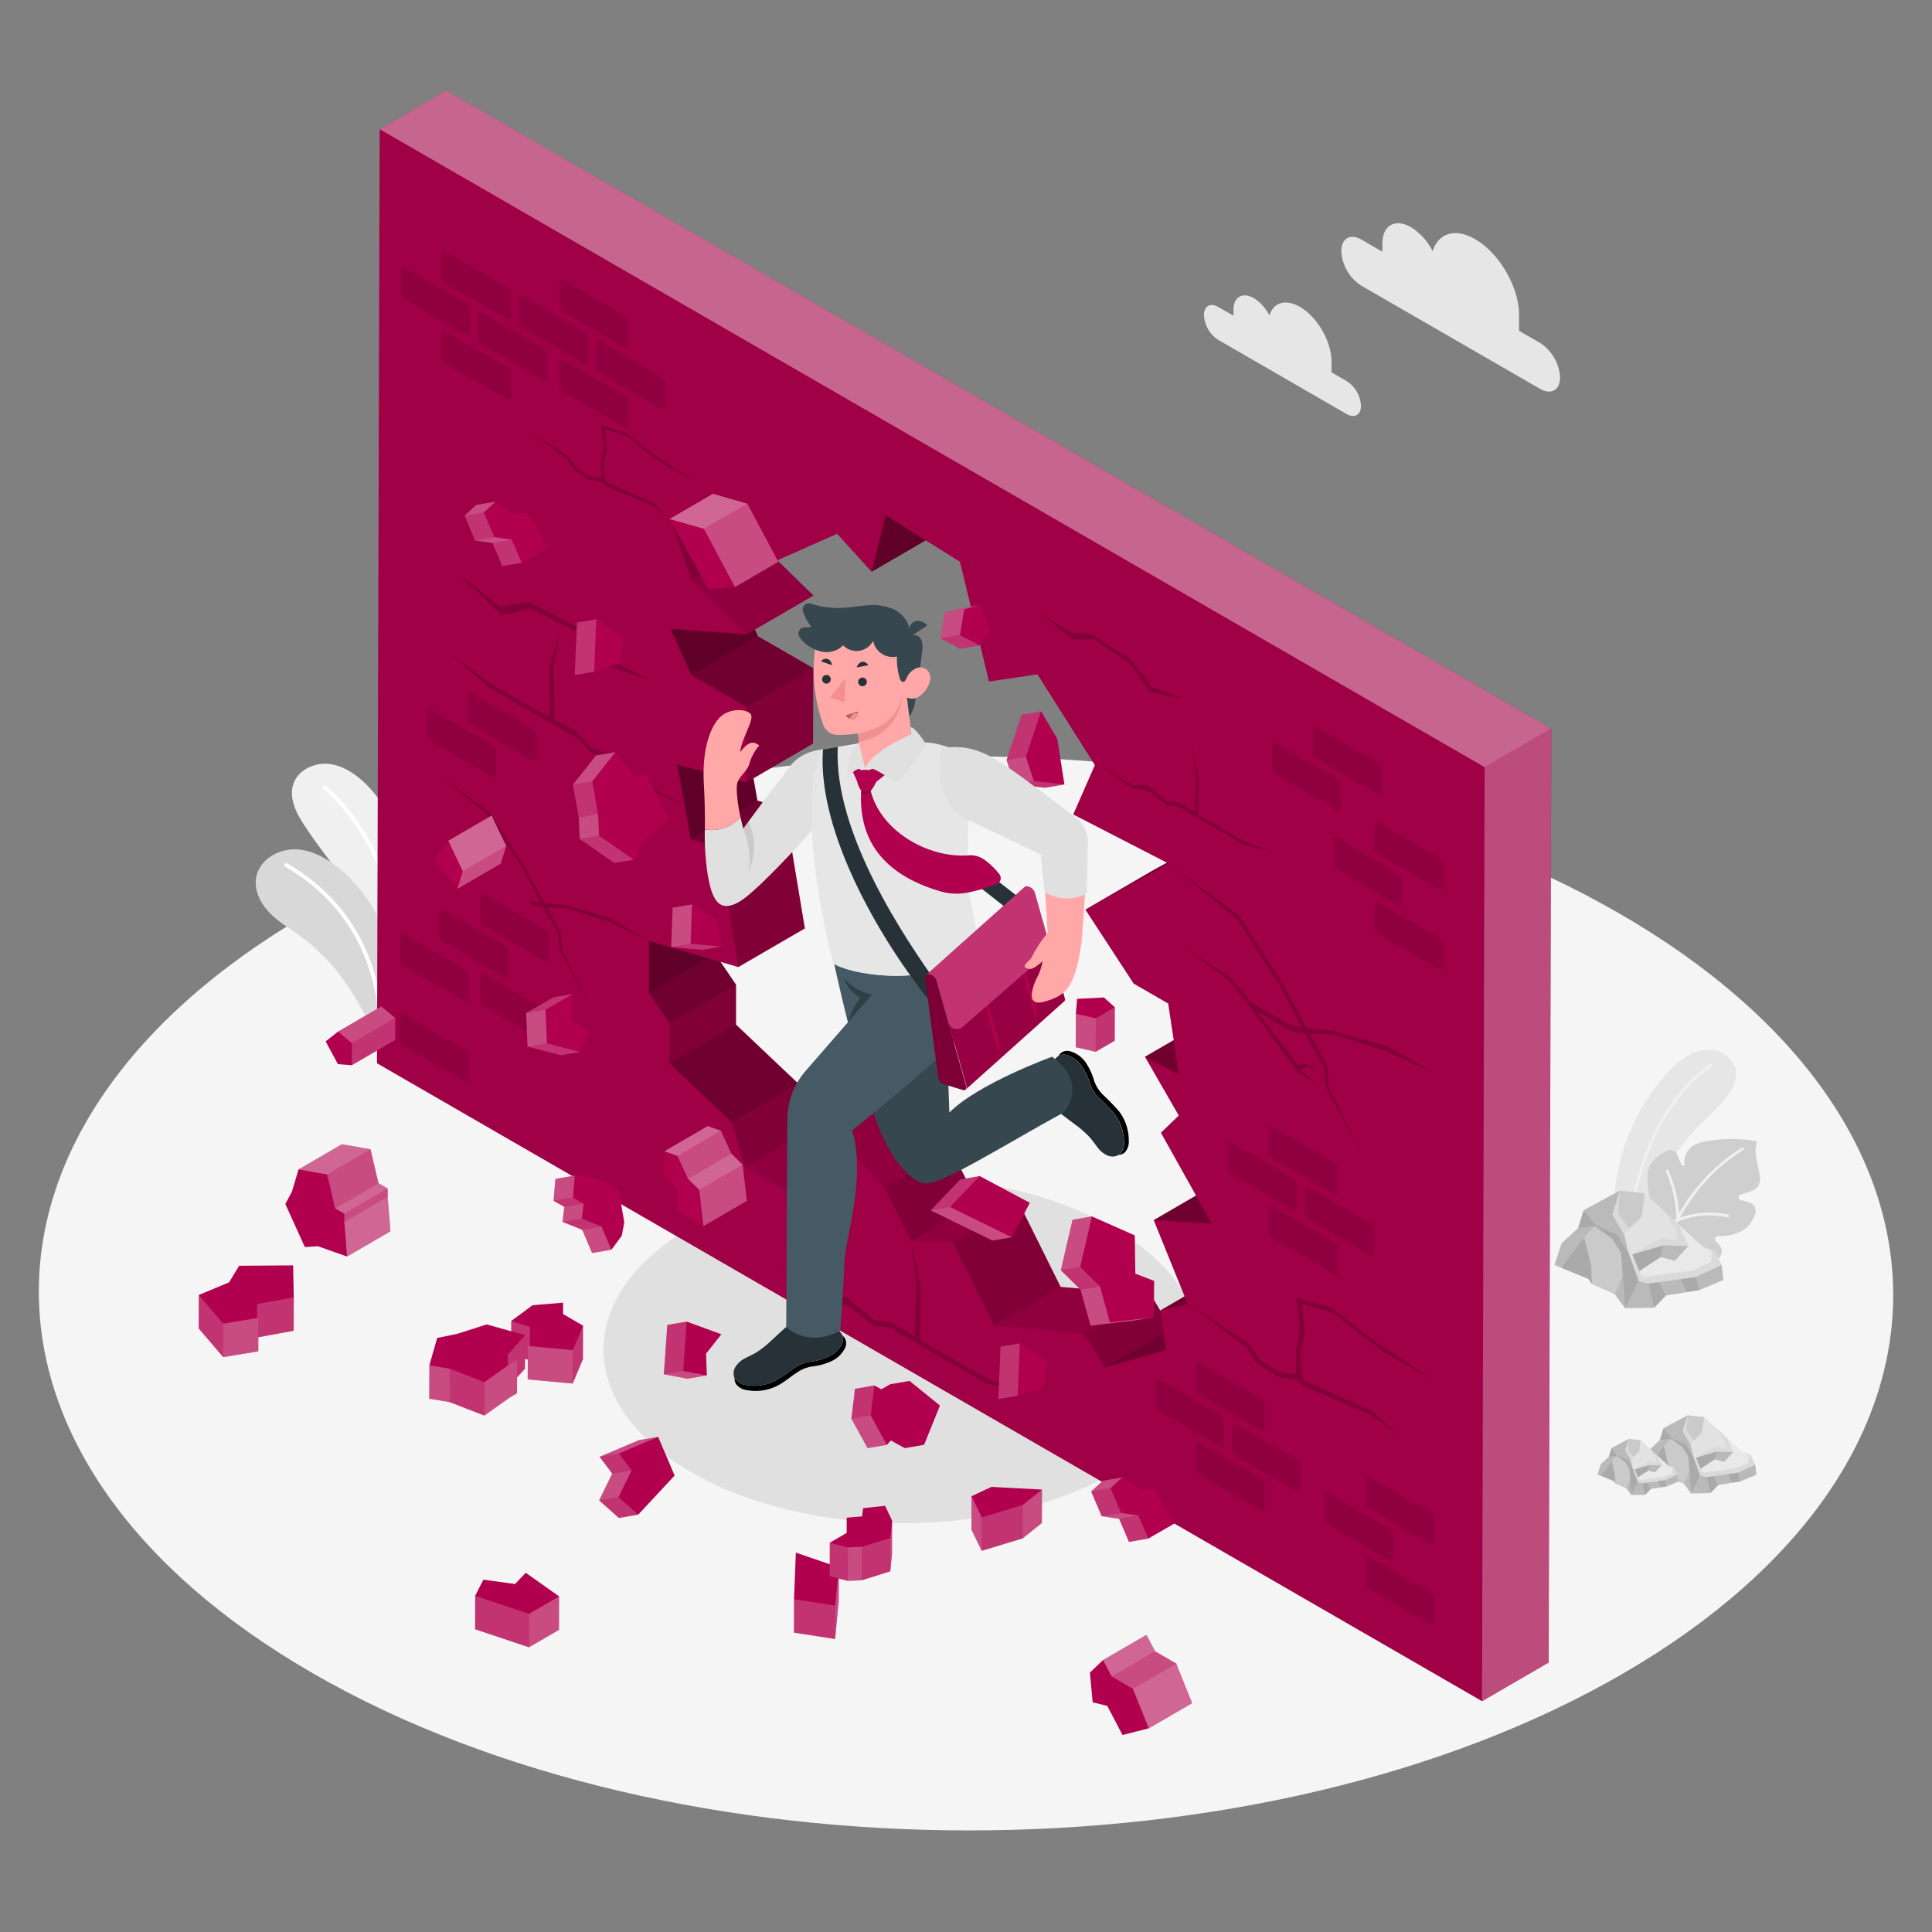 <svg xmlns="http://www.w3.org/2000/svg" viewBox="0 0 500 500"><rect x="0" y="0" width="500" height="500" fill="#808080" stroke="none"/><g id="freepik--Floor--inject-2"><path d="M419.12,236.43c-94-54.28-245.94-54.28-339.34,0S-13.13,378.71,80.88,433s245.94,54.28,339.35,0S513.13,290.71,419.12,236.43Z" style="fill:#f5f5f5"></path></g><g id="freepik--Shadow--inject-2"><path d="M288,317.74c-30.29-17.49-79.25-17.49-109.35,0s-29.94,45.85.36,63.34,79.25,17.49,109.35,0S318.25,335.24,288,317.74Z" style="fill:#e0e0e0"></path></g><g id="freepik--Plants--inject-2"><path d="M101.28,259.05l5.69-4.67c.35-9,.7-18.44-.79-27.3s-5-17.63-11.31-24c-2.66-2.67-6-4.94-9.69-5.37s-7.92,1.46-9.2,5c-1.35,3.71.68,7.72,2.85,11,4.61,7,10.12,13.42,14.65,20.49S101.17,250.66,101.28,259.05Z" style="fill:#f0f0f0"></path><path d="M101.28,260.28,95.58,265c-4.21-8.89-10-17.12-18-22.82-2.74-2-5.68-3.69-8-6.15s-3.91-5.87-3.24-9.16c.86-4.24,5.35-7,9.67-7.06s8.37,2.17,11.72,4.9C98,233.05,103.86,247.27,101.28,260.28Z" style="fill:#f0f0f0"></path><path d="M101.28,260.28,95.58,265c-4.21-8.89-10-17.12-18-22.82-2.74-2-5.68-3.69-8-6.15s-3.91-5.87-3.24-9.16c.86-4.24,5.35-7,9.67-7.06s8.37,2.17,11.72,4.9C98,233.05,103.86,247.27,101.28,260.28Z" style="opacity:0.1"></path><path d="M104.49,256.91h0a.49.49,0,0,0,.48-.5c-.23-13.32-3.22-37.91-20.63-53a.49.49,0,1,0-.65.74c7.35,6.39,19.76,21.67,20.29,52.31A.5.5,0,0,0,104.49,256.91Z" style="fill:#fff"></path><path d="M98.52,263h0a.49.49,0,0,0,.44-.54c-1.17-12-6.39-28.46-24.66-39a.5.5,0,0,0-.67.18.49.49,0,0,0,.18.68c17.9,10.35,23,26.51,24.17,38.25A.49.49,0,0,0,98.52,263Z" style="fill:#fff"></path><path d="M438.44,292.67c2.66-2.87,5.68-5.4,8.14-8.44,1.68-2.08,3.14-4.66,2.67-7.28a6.65,6.65,0,0,0-4.94-5,10.15,10.15,0,0,0-7.18,1.09,21.77,21.77,0,0,0-5.68,4.72,53.16,53.16,0,0,0-13.76,37.13,7.91,7.91,0,0,0,1.1,4.45,4.38,4.38,0,0,0,4.4,1.68c4.18-.94,4-6.51,4.9-9.72a45.74,45.74,0,0,1,10.35-18.64Z" style="fill:#e6e6e6"></path><path d="M421.89,316.8a.35.35,0,0,0,.31-.32c.74-6.55,4.41-28.85,20.74-40.53a.36.36,0,1,0-.42-.59c-16.57,11.86-20.29,34.41-21,41a.36.36,0,0,0,.32.4Z" style="fill:#f0f0f0"></path><path d="M422.76,318.8a11,11,0,0,0,4.55,7.31,14.11,14.11,0,0,0,7.51,1.79,33.73,33.73,0,0,0,7.84-1.3c1.27-.34,2.69-.81,2.92-2.33a2.72,2.72,0,0,0-.73-2.23,8.77,8.77,0,0,0-.75-.74.8.8,0,0,1,.52-1.4,18.35,18.35,0,0,0,2.22-.12A9.66,9.66,0,0,0,451.6,318a7.67,7.67,0,0,0,2.34-3,3,3,0,0,0-.09-3.12,3.28,3.28,0,0,0-1.66-.86c-.54-.16-1.08-.3-1.63-.42a.74.74,0,0,1-.08-1.42l2.4-.81a4.47,4.47,0,0,0,1.85-1,3.87,3.87,0,0,0,.67-3.18c-.19-1.48-.6-2.92-.84-4.4a9.29,9.29,0,0,1,.14-4.42,37.07,37.07,0,0,0-13.12,0,9.25,9.25,0,0,0-3.67,1.32,5.21,5.21,0,0,0-2,4.69.34.34,0,0,1-.65.13l-1.3-2.85a1.78,1.78,0,0,0-2.27-.9,10.83,10.83,0,0,0-3.59,2.45,6,6,0,0,0-1.76,4.26A39.1,39.1,0,0,0,427,311a.59.59,0,0,1-1,.57l-.06-.06a2,2,0,0,0-1.38-.5c-1.33.07-1.76,1.38-1.92,2.51A22.21,22.21,0,0,0,422.76,318.8Z" style="fill:#e6e6e6"></path><path d="M422.76,318.8a11,11,0,0,0,4.55,7.31,14.11,14.11,0,0,0,7.51,1.79,33.73,33.73,0,0,0,7.84-1.3c1.27-.34,2.69-.81,2.92-2.33a2.72,2.72,0,0,0-.73-2.23,8.77,8.77,0,0,0-.75-.74.8.8,0,0,1,.52-1.4,18.35,18.35,0,0,0,2.22-.12A9.66,9.66,0,0,0,451.6,318a7.67,7.67,0,0,0,2.34-3,3,3,0,0,0-.09-3.12,3.28,3.28,0,0,0-1.66-.86c-.54-.16-1.08-.3-1.63-.42a.74.74,0,0,1-.08-1.42l2.4-.81a4.47,4.47,0,0,0,1.85-1,3.87,3.87,0,0,0,.67-3.18c-.19-1.48-.6-2.92-.84-4.4a9.29,9.29,0,0,1,.14-4.42,37.07,37.07,0,0,0-13.12,0,9.25,9.25,0,0,0-3.67,1.32,5.21,5.21,0,0,0-2,4.69.34.34,0,0,1-.65.13l-1.3-2.85a1.78,1.78,0,0,0-2.27-.9,10.83,10.83,0,0,0-3.59,2.45,6,6,0,0,0-1.76,4.26A39.1,39.1,0,0,0,427,311a.59.59,0,0,1-1,.57l-.06-.06a2,2,0,0,0-1.38-.5c-1.33.07-1.76,1.38-1.92,2.51A22.21,22.21,0,0,0,422.76,318.8Z" style="opacity:0.1"></path><path d="M429.24,325.88a54,54,0,0,1,4.21-9.95.4.4,0,0,1,.14-.26c.1-.17.19-.34.28-.51a33,33,0,0,0-2.68-11.9.36.36,0,1,1,.64-.31,33.16,33.16,0,0,1,2.7,11.07,47.87,47.87,0,0,1,16.27-17,.37.37,0,0,1,.5.13.36.36,0,0,1-.13.49c-7.91,4.74-13.18,11.71-16.49,17.56a22,22,0,0,1,12.57-.84.36.36,0,0,1,0,.71h-.14c-.07,0-6.82-1.73-13,1.17a53.08,53.08,0,0,0-4.18,9.86.35.35,0,0,1-.3.26.34.34,0,0,1-.14,0A.36.36,0,0,1,429.24,325.88Z" style="fill:#f0f0f0"></path></g><g id="freepik--Rocks--inject-2"><polygon points="440.83 322.77 425.67 308.84 419.22 308.14 409.86 313.2 408.41 317.84 404.13 321.82 402.32 327.38 411.1 330.99 412 332.31 417.93 334.93 420.56 338.54 428.11 338.42 431.14 335.27 439.73 333.88 446 331.25 445.54 327.37 443.82 323.56 440.83 322.77" style="fill:#e0e0e0"></polygon><polygon points="440.83 322.77 443.82 323.56 445.54 327.37 438.9 330.48 426.62 332.19 424.1 331.56 421.54 324.44 425.13 330.49 438.08 328.8 442.83 326.6 443.05 323.99 440.83 322.77" style="opacity:0.1"></polygon><polygon points="434.55 317 436.95 322.47 430.46 322.28 422.44 324.67 430.28 320.14 433.92 321.05 433.88 318.7 431.07 313.81 434.55 317" style="opacity:0.1"></polygon><polygon points="433.45 326.27 429.75 325.35 430.46 322.28 436.95 322.47 433.45 326.27" style="opacity:0.3"></polygon><polygon points="424.24 328.99 429.75 325.35 430.46 322.28 422.44 324.67 424.24 328.99" style="opacity:0.4"></polygon><polygon points="425.67 308.84 424.86 314.96 421.62 317.99 418.78 313.99 419.22 308.14 425.67 308.84" style="opacity:0.2"></polygon><polygon points="420.34 319.59 417.27 314.28 419.22 308.14 418.78 313.99 421.62 317.99 420.34 319.59" style="opacity:0.1"></polygon><polygon points="421.54 324.44 420.34 319.59 417.27 314.28 419.22 308.14 409.86 313.2 412.95 316.98 418.6 319.54 421.54 324.44" style="opacity:0.3"></polygon><polygon points="420.56 338.54 424.1 331.56 421.54 324.44 418.6 319.54 412.95 316.98 409.86 313.2 408.41 317.84 412.73 317.34 417.28 320.62 419.52 324.32 420.56 338.54" style="opacity:0.4"></polygon><polygon points="417.93 334.93 419.93 329.89 420.56 338.54 417.93 334.93" style="opacity:0.3"></polygon><polygon points="412 332.31 411.79 327.64 409.99 320.14 404 328.07 411.1 330.99 412 332.31" style="opacity:0.4"></polygon><polygon points="412.73 317.34 409.99 320.14 404 328.07 402.32 327.38 404.13 321.82 408.41 317.84 412.73 317.34" style="opacity:0.3"></polygon><polygon points="417.93 334.93 412 332.31 411.79 327.64 409.99 320.14 412.73 317.34 417.28 320.62 419.52 324.32 419.93 329.89 417.93 334.93" style="opacity:0.2"></polygon><polygon points="426.62 332.19 428.11 338.42 420.56 338.54 424.1 331.56 426.62 332.19" style="opacity:0.3"></polygon><polygon points="431.14 335.27 429.3 331.82 426.62 332.19 428.11 338.42 431.14 335.27" style="opacity:0.4"></polygon><polygon points="436.5 334.4 434.97 331.03 429.3 331.82 431.14 335.27 436.5 334.4" style="opacity:0.3"></polygon><polygon points="439.73 333.88 438.9 330.48 434.97 331.03 436.5 334.4 439.73 333.88" style="opacity:0.4"></polygon><polygon points="445.54 327.37 438.9 330.48 439.73 333.88 446 331.25 445.54 327.37" style="opacity:0.3"></polygon><polygon points="433.88 318.7 433.92 321.05 430.28 320.14 422.44 324.67 424.24 328.99 421.54 324.44 420.34 319.59 421.62 317.99 424.86 314.96 425.67 308.84 431.07 313.81 433.88 318.7" style="opacity:0.05"></polygon><polygon points="445.54 327.37 443.82 323.56 440.83 322.77 434.55 317 434.55 317 431.07 313.81 425.67 308.84 419.22 308.14 409.86 313.2 408.41 317.84 404.13 321.82 402.32 327.38 404 328.07 411.1 330.99 412 332.31 417.93 334.93 420.56 338.54 428.11 338.42 431.14 335.27 439.73 333.88 446 331.25 445.54 327.37" style="fill:#fff;opacity:0.3"></polygon><polygon points="451.11 376 441.03 366.74 436.74 366.28 430.52 369.64 429.56 372.72 426.72 375.37 425.51 379.06 431.35 381.47 431.95 382.35 435.89 384.08 437.63 386.48 442.66 386.4 444.67 384.31 450.38 383.39 454.55 381.64 454.24 379.06 453.1 376.53 451.11 376" style="fill:#e0e0e0"></polygon><polygon points="451.11 376 453.1 376.53 454.24 379.06 449.83 381.13 441.66 382.26 439.99 381.85 438.29 377.11 440.68 381.13 449.29 380.01 452.44 378.55 452.59 376.81 451.11 376" style="opacity:0.1"></polygon><polygon points="446.94 372.17 448.53 375.8 444.22 375.68 438.89 377.26 444.1 374.25 446.52 374.86 446.49 373.3 444.62 370.04 446.94 372.17" style="opacity:0.1"></polygon><polygon points="446.21 378.32 443.75 377.71 444.22 375.68 448.53 375.8 446.21 378.32" style="opacity:0.3"></polygon><polygon points="440.09 380.13 443.75 377.71 444.22 375.68 438.89 377.26 440.09 380.13" style="opacity:0.4"></polygon><polygon points="441.03 366.74 440.49 370.81 438.35 372.82 436.45 370.16 436.74 366.28 441.03 366.74" style="opacity:0.2"></polygon><polygon points="437.49 373.88 435.45 370.36 436.74 366.28 436.45 370.16 438.35 372.82 437.49 373.88" style="opacity:0.1"></polygon><polygon points="438.29 377.11 437.49 373.88 435.45 370.36 436.74 366.28 430.52 369.64 432.58 372.15 436.34 373.85 438.29 377.11" style="opacity:0.3"></polygon><polygon points="437.63 386.48 439.99 381.85 438.29 377.11 436.34 373.85 432.58 372.15 430.52 369.64 429.56 372.72 432.43 372.39 435.45 374.57 436.95 377.03 437.63 386.48" style="opacity:0.4"></polygon><polygon points="435.89 384.08 437.22 380.74 437.63 386.48 435.89 384.08" style="opacity:0.3"></polygon><polygon points="431.95 382.35 431.81 379.24 430.61 374.25 426.63 379.52 431.35 381.47 431.95 382.35" style="opacity:0.4"></polygon><polygon points="432.43 372.39 430.61 374.25 426.63 379.52 425.51 379.06 426.72 375.37 429.56 372.72 432.43 372.39" style="opacity:0.3"></polygon><polygon points="435.89 384.08 431.95 382.35 431.81 379.24 430.61 374.25 432.43 372.39 435.45 374.57 436.95 377.03 437.22 380.74 435.89 384.08" style="opacity:0.2"></polygon><polygon points="441.66 382.26 442.66 386.4 437.63 386.48 439.99 381.85 441.66 382.26" style="opacity:0.3"></polygon><polygon points="444.67 384.31 443.45 382.01 441.66 382.26 442.66 386.4 444.67 384.31" style="opacity:0.4"></polygon><polygon points="448.23 383.73 447.22 381.49 443.45 382.01 444.67 384.31 448.23 383.73" style="opacity:0.3"></polygon><polygon points="450.38 383.39 449.83 381.13 447.22 381.49 448.23 383.73 450.38 383.39" style="opacity:0.4"></polygon><polygon points="454.24 379.06 449.83 381.13 450.38 383.39 454.55 381.64 454.24 379.06" style="opacity:0.3"></polygon><polygon points="446.49 373.3 446.52 374.86 444.1 374.25 438.89 377.26 440.09 380.13 438.29 377.11 437.49 373.88 438.35 372.82 440.49 370.81 441.03 366.74 444.62 370.04 446.49 373.3" style="opacity:0.05"></polygon><polygon points="431.83 379.37 424.59 372.72 421.51 372.39 417.04 374.8 416.36 377.02 414.31 378.92 413.45 381.57 417.63 383.3 418.07 383.93 420.9 385.18 422.15 386.9 425.76 386.85 427.21 385.34 431.31 384.68 434.31 383.42 434.09 381.57 433.26 379.75 431.83 379.37" style="fill:#e0e0e0"></polygon><polygon points="431.83 379.37 433.26 379.75 434.09 381.57 430.92 383.06 425.05 383.87 423.85 383.57 422.62 380.17 424.34 383.06 430.52 382.25 432.79 381.2 432.89 379.95 431.83 379.37" style="opacity:0.1"></polygon><polygon points="428.84 376.62 429.98 379.23 426.89 379.14 423.05 380.28 426.8 378.12 428.54 378.55 428.52 377.43 427.18 375.09 428.84 376.62" style="opacity:0.1"></polygon><polygon points="428.31 381.04 426.54 380.6 426.89 379.14 429.98 379.23 428.31 381.04" style="opacity:0.3"></polygon><polygon points="423.92 382.34 426.54 380.6 426.89 379.14 423.05 380.28 423.92 382.34" style="opacity:0.4"></polygon><polygon points="424.59 372.72 424.21 375.64 422.66 377.09 421.3 375.18 421.51 372.39 424.59 372.72" style="opacity:0.2"></polygon><polygon points="422.05 377.85 420.59 375.32 421.51 372.39 421.3 375.18 422.66 377.09 422.05 377.85" style="opacity:0.1"></polygon><polygon points="422.62 380.17 422.05 377.85 420.59 375.32 421.51 372.39 417.04 374.8 418.52 376.61 421.22 377.83 422.62 380.17" style="opacity:0.3"></polygon><polygon points="422.15 386.9 423.85 383.57 422.62 380.17 421.22 377.83 418.52 376.61 417.04 374.8 416.36 377.02 418.42 376.78 420.59 378.35 421.66 380.12 422.15 386.9" style="opacity:0.4"></polygon><polygon points="420.9 385.18 421.85 382.77 422.15 386.9 420.9 385.18" style="opacity:0.3"></polygon><polygon points="418.07 383.93 417.97 381.7 417.11 378.12 414.25 381.9 417.63 383.3 418.07 383.93" style="opacity:0.4"></polygon><polygon points="418.42 376.78 417.11 378.12 414.25 381.9 413.45 381.57 414.31 378.92 416.36 377.02 418.42 376.78" style="opacity:0.3"></polygon><polygon points="420.9 385.18 418.07 383.93 417.97 381.7 417.11 378.12 418.42 376.78 420.59 378.35 421.66 380.12 421.85 382.77 420.9 385.18" style="opacity:0.2"></polygon><polygon points="425.05 383.87 425.76 386.85 422.15 386.9 423.85 383.57 425.05 383.87" style="opacity:0.3"></polygon><polygon points="427.21 385.34 426.33 383.69 425.05 383.87 425.76 386.85 427.21 385.34" style="opacity:0.4"></polygon><polygon points="429.77 384.93 429.04 383.32 426.33 383.69 427.21 385.34 429.77 384.93" style="opacity:0.3"></polygon><polygon points="431.31 384.68 430.92 383.06 429.04 383.32 429.77 384.93 431.31 384.68" style="opacity:0.4"></polygon><polygon points="434.09 381.57 430.92 383.06 431.31 384.68 434.31 383.42 434.09 381.57" style="opacity:0.3"></polygon><polygon points="428.52 377.43 428.54 378.55 426.8 378.12 423.05 380.28 423.92 382.34 422.62 380.17 422.05 377.85 422.66 377.09 424.21 375.64 424.59 372.72 427.18 375.09 428.52 377.43" style="opacity:0.05"></polygon><polygon points="414.31 378.92 416.36 377.02 417.04 374.8 421.51 372.39 424.59 372.72 427.1 375.02 429.56 372.72 430.52 369.64 436.74 366.28 441.03 366.74 444.62 370.04 446.94 372.17 446.94 372.17 451.11 376 453.1 376.53 454.24 379.06 454.55 381.64 450.38 383.39 444.67 384.31 442.66 386.4 437.63 386.48 435.89 384.08 434.3 383.38 434.31 383.42 431.31 384.68 427.21 385.34 425.76 386.85 422.15 386.9 420.9 385.18 418.07 383.93 417.63 383.3 413.45 381.57 414.31 378.92" style="fill:#fff;opacity:0.3"></polygon></g><g id="freepik--Wall--inject-2"><path d="M115.48,23.43l-17.22,10-.69,241.74,286,165.1,17.22-10,.68-241.74Zm82.1,118.07-1.38-1.35-.28-.83Zm109,194-6.32,3.67v0L297.78,335l-23.29-1.94L263.8,311.54l-10.75-.45-7.13-13.9-13.29-14.32-17.22,10-.83,1.77-4.48-2.59-3.55-11.64-16.08-15.24,0-10.33-4-5.91,4.6,1.34,17.22-10-5.14-30.86L196,207.18l-1-5.76,15.43-9,.05-19.5-14.31-8.26-.78-1.74,15.14-8.8L201.17,145l15.47-6.86,8.93,9.83,14-8.14,8.87,5.55,7.52,31,12.53-1.87L283.36,198l-5.6,12.78L302,223.26l-3.88,2.15-17.22,10,12.49,19.14,8.94,5.16,1.43,9.47-7.44,4.32,8.75,15.2-4.62,4.45,9.09,16.26-10.95,6.36Z" style="fill:#B1004D"></path><path d="M115.48,23.43l-17.22,10-.69,241.74,286,165.1,17.22-10,.68-241.74Zm82.1,118.07-1.38-1.35-.28-.83Zm109,194-6.32,3.67v0L297.78,335l-23.29-1.94L263.8,311.54l-10.75-.45-7.13-13.9-13.29-14.32-17.22,10-.83,1.77-4.48-2.59-3.55-11.64-16.08-15.24,0-10.33-4-5.91,4.6,1.34,17.22-10-5.14-30.86L196,207.18l-1-5.76,15.43-9,.05-19.5-14.31-8.26-.78-1.74,15.14-8.8L201.17,145l15.47-6.86,8.93,9.83,14-8.14,8.87,5.55,7.52,31,12.53-1.87L283.36,198l-5.6,12.78L302,223.26l-3.88,2.15-17.22,10,12.49,19.14,8.94,5.16,1.43,9.47-7.44,4.32,8.75,15.2-4.62,4.45,9.09,16.26-10.95,6.36Z" style="opacity:0.1"></path><polygon points="190.5 254.84 173.28 264.84 173.25 275.18 190.47 265.17 190.5 254.84" style="opacity:0.2"></polygon><polygon points="186.49 248.93 183.33 248.01 167.93 256.96 173.28 264.84 190.5 254.84 186.49 248.93" style="opacity:0.3"></polygon><polygon points="206.55 280.41 189.34 290.42 192.88 302.06 210.1 292.05 206.55 280.41" style="opacity:0.2"></polygon><polygon points="190.47 265.17 173.25 275.18 189.34 290.42 206.55 280.41 190.47 265.17" style="opacity:0.3"></polygon><polygon points="167.97 243.55 167.93 256.96 183.33 248.01 167.97 243.55" style="opacity:0.4"></polygon><polygon points="192.88 302.06 207.2 310.32 214.58 294.64 210.1 292.05 192.88 302.06" style="opacity:0.1"></polygon><polygon points="232.63 282.87 215.41 292.87 228.71 307.19 245.92 297.19 232.63 282.87" style="opacity:0.1"></polygon><polygon points="245.92 297.19 228.71 307.19 235.83 321.1 253.05 311.09 245.92 297.19" style="opacity:0.2"></polygon><polygon points="196.01 207.18 178.79 217.19 185.95 219.4 203.17 209.4 196.01 207.18" style="opacity:0.3"></polygon><polygon points="203.17 209.4 185.95 219.4 191.09 250.27 208.31 240.26 203.17 209.4" style="opacity:0.2"></polygon><polygon points="263.8 311.54 246.58 321.55 257.27 343.07 274.49 333.06 263.8 311.54" style="opacity:0.2"></polygon><polygon points="253.05 311.09 235.83 321.1 246.58 321.55 263.8 311.54 253.05 311.09" style="opacity:0.1"></polygon><polygon points="194.96 201.43 193.17 202.47 175.27 197.89 178.79 217.19 196.01 207.18 194.96 201.43" style="opacity:0.4"></polygon><polygon points="195.35 162.96 193.28 164.16 173.57 162.76 178.91 174.71 196.13 164.7 195.35 162.96" style="opacity:0.4"></polygon><polygon points="274.49 333.06 257.27 343.07 280.56 345 297.78 335 274.49 333.06" style="opacity:0.1"></polygon><polygon points="300.29 339.15 297.78 335 280.56 345 285.91 353.85 301.15 344.99 300.29 339.15" style="opacity:0.2"></polygon><polygon points="210.39 192.46 210.44 172.96 193.22 182.97 193.17 202.47 194.96 201.43 210.39 192.46" style="opacity:0.2"></polygon><polygon points="196.13 164.7 178.91 174.71 193.22 182.97 210.44 172.96 196.13 164.7" style="opacity:0.3"></polygon><polygon points="195.92 139.32 191.44 133.45 173.65 134.61 178.98 150.16 196.2 140.15 195.92 139.32" style="opacity:0.2"></polygon><polygon points="210.49 154.16 201.17 145.02 200.5 145.32 197.58 141.5 196.2 140.15 178.98 150.16 193.28 164.16 195.35 162.96 210.49 154.16" style="opacity:0.1"></polygon><polygon points="285.91 353.85 301.79 349.39 301.15 344.99 285.91 353.85" style="opacity:0.3"></polygon><polygon points="307.46 337.51 306.61 335.45 300.29 339.13 307.46 337.51" style="opacity:0.3"></polygon><polygon points="313.58 316.7 309.51 309.42 298.56 315.78 313.58 316.7" style="opacity:0.3"></polygon><polygon points="305.07 278.04 303.73 269.19 296.29 273.51 305.07 278.04" style="opacity:0.3"></polygon><polygon points="229.2 133.34 225.57 147.99 239.58 139.85 229.2 133.34" style="opacity:0.4"></polygon><polygon points="280.87 235.42 302.4 223.48 301.97 223.26 298.09 225.41 280.87 235.42" style="opacity:0.3"></polygon><polygon points="384.22 198.54 383.54 440.28 400.76 430.27 401.44 188.53 384.22 198.54" style="fill:#fff;opacity:0.3"></polygon><polygon points="401.44 188.53 115.48 23.43 98.26 33.44 384.22 198.54 401.44 188.53" style="fill:#fff;opacity:0.4"></polygon><g style="opacity:0.2"><polygon points="157.86 170.75 168.83 176.35 157.09 172.22 149.83 163.77 137.33 157.58 130.04 159.25 118.19 148.14 129.41 156.97 136.82 155.81 150.47 162.82 157.86 170.75"></polygon><polygon points="165.68 202.32 178.18 208.95 165.5 203.19 159.82 197.56 153.1 194.96 149.79 191.29 126.24 177.69 116.34 168.89 126.41 176.62 142.22 185.74 142.26 172.55 144.64 164.39 143.19 172.89 143.59 186.33 149.2 189.38 153.19 193.64 160.08 195.96 165.68 202.32"></polygon><polygon points="298.14 177.83 306.43 180.88 297.66 178.96 292.31 171.54 283.08 165.45 277.7 165.49 269.05 158.53 277.14 163.75 282.61 164.21 292.69 170.67 298.14 177.83"></polygon><polygon points="321.83 217.66 329.27 220.55 321.95 218.59 304.56 208.56 302.11 208.44 297.15 204.64 292.94 203.94 283.59 197.39 292.81 203.15 296.97 203.24 302.05 207.4 305.01 207.66 309.15 210.2 309.49 200.64 308.46 193.14 310.18 201.18 310.15 210.92 321.83 217.66"></polygon><polygon points="255.11 356.66 265.9 360.85 255.3 358.02 230.08 343.46 226.52 343.3 219.33 337.79 213.22 336.77 199.66 327.27 213.04 335.62 219.07 335.75 226.44 341.78 230.72 342.16 236.73 345.84 237.22 331.98 235.72 321.1 238.22 332.76 238.18 346.88 255.11 356.66"></polygon><polygon points="161.7 111.86 170.3 118.42 180.22 124.79 171.05 119.72 162.14 112.76 156.55 111.13 157.1 116.36 156.22 119.9 156.7 124.65 169.07 130.21 174.02 134.65 168.83 130.84 156.72 125.64 155.74 124.59 152.53 124.2 148.58 121.65 146.89 118.93 136.43 111.14 147.29 118.35 149.23 121.13 152.37 123.23 155.57 123.71 155.58 119.31 156.24 115.64 155.61 110.16 161.7 111.86"></polygon><polygon points="344.43 338.43 357 348.02 371.51 357.34 358.1 349.92 345.07 339.75 336.89 337.36 337.69 345.01 336.42 350.19 337.11 357.14 355.2 365.27 362.45 371.77 354.86 366.2 337.15 358.59 335.7 357.04 331.01 356.47 325.23 352.74 322.76 348.77 307.46 337.38 323.34 347.92 326.18 351.99 330.77 355.06 335.45 355.76 335.47 349.32 336.43 343.96 335.51 335.92 344.43 338.43"></polygon><polygon points="137.15 232.89 140.03 233.78 135.14 224.5 126.4 211 112.19 199.43 126.99 210.52 135.81 224.27 140.92 233.76 146.18 234.18 157.72 237.47 167.93 243.37 157.81 238.63 146.42 234.97 141.67 234.84 145.27 241.9 145.5 246.02 152.04 259.21 144.89 246.09 144.43 241.64 140.54 234.77 137.93 234.32 137.15 232.89"></polygon><polygon points="359.25 272.24 345.06 267.69 339.14 267.52 343.62 276.31 343.91 281.45 352.06 297.89 343.16 281.53 342.58 276 337.74 267.44 333.66 266.74 325.13 261.47 335.92 275.64 337.56 275.22 340.49 276.65 338.18 276.17 336.31 276.8 341.52 281.09 335.8 277.37 323.39 260.44 318.19 253.84 306.22 244.88 318.65 253.25 324.07 259.63 333.51 265.09 337.09 266.2 331.01 254.64 320.11 237.81 302.4 223.4 320.85 237.22 331.84 254.35 338.21 266.17 344.77 266.7 359.14 270.8 371.87 278.15 359.25 272.24"></polygon></g><g style="opacity:0.1"><path d="M354.37,382.26c-.54-.31-1-.06-1,.56l0,6a2.18,2.18,0,0,0,1,1.7l15.9,9.17c.53.31,1,.07,1-.56l0-6a2.16,2.16,0,0,0-1-1.69Z"></path><path d="M354.37,403c-.54-.31-1-.07-1,.56l0,6a2.16,2.16,0,0,0,1,1.69l15.9,9.18c.53.31,1,.06,1-.56l0-6a2.18,2.18,0,0,0-1-1.7Z"></path><path d="M343.81,386.4c-.54-.31-1-.06-1,.56v6a2.16,2.16,0,0,0,1,1.69l15.89,9.18c.54.31,1,.06,1-.56v-6a2.16,2.16,0,0,0-1-1.69Z"></path><g style="opacity:0.07"><path d="M354.37,382.26c-.54-.31-1-.06-1,.56l0,6a2.18,2.18,0,0,0,1,1.7l15.9,9.17c.53.31,1,.07,1-.56l0-6a2.16,2.16,0,0,0-1-1.69Z"></path><path d="M354.37,403c-.54-.31-1-.07-1,.56l0,6a2.16,2.16,0,0,0,1,1.69l15.9,9.18c.53.31,1,.06,1-.56l0-6a2.18,2.18,0,0,0-1-1.7Z"></path><path d="M343.81,386.4c-.54-.31-1-.06-1,.56v6a2.16,2.16,0,0,0,1,1.69l15.89,9.18c.54.31,1,.06,1-.56v-6a2.16,2.16,0,0,0-1-1.69Z"></path></g></g><g style="opacity:0.1"><path d="M125.29,231.44c-.54-.31-1-.07-1,.56l0,6a2.16,2.16,0,0,0,1,1.69l15.89,9.18c.54.31,1,.06,1-.56v-6a2.13,2.13,0,0,0-1-1.69Z"></path><path d="M125.29,252.15c-.54-.32-1-.07-1,.56l0,6a2.16,2.16,0,0,0,1,1.69l15.89,9.18c.54.31,1,.06,1-.56v-6a2.14,2.14,0,0,0-1-1.7Z"></path><path d="M114.73,235.58c-.54-.31-1-.07-1,.56l0,6a2.16,2.16,0,0,0,1,1.69L130.6,253c.54.31,1,.06,1-.56l0-6a2.18,2.18,0,0,0-1-1.7Z"></path><g style="opacity:0.07"><path d="M125.29,231.44c-.54-.31-1-.07-1,.56l0,6a2.16,2.16,0,0,0,1,1.69l15.89,9.18c.54.31,1,.06,1-.56v-6a2.13,2.13,0,0,0-1-1.69Z"></path><path d="M125.29,252.15c-.54-.32-1-.07-1,.56l0,6a2.16,2.16,0,0,0,1,1.69l15.89,9.18c.54.31,1,.06,1-.56v-6a2.14,2.14,0,0,0-1-1.7Z"></path><path d="M114.73,235.58c-.54-.31-1-.07-1,.56l0,6a2.16,2.16,0,0,0,1,1.69L130.6,253c.54.31,1,.06,1-.56l0-6a2.18,2.18,0,0,0-1-1.7Z"></path></g></g><g style="opacity:0.1"><path d="M104.58,241.79c-.54-.31-1-.06-1,.56l0,6a2.16,2.16,0,0,0,1,1.7l15.89,9.17c.54.32,1,.07,1-.56l0-6a2.16,2.16,0,0,0-1-1.69Z"></path><path d="M104.58,262.5c-.54-.31-1-.06-1,.56l0,6a2.18,2.18,0,0,0,1,1.7L120.45,280c.54.31,1,.07,1-.56l0-6a2.16,2.16,0,0,0-1-1.69Z"></path><g style="opacity:0.07"><path d="M104.58,241.79c-.54-.31-1-.06-1,.56l0,6a2.16,2.16,0,0,0,1,1.7l15.89,9.17c.54.32,1,.07,1-.56l0-6a2.16,2.16,0,0,0-1-1.69Z"></path><path d="M104.58,262.5c-.54-.31-1-.06-1,.56l0,6a2.18,2.18,0,0,0,1,1.7L120.45,280c.54.31,1,.07,1-.56l0-6a2.16,2.16,0,0,0-1-1.69Z"></path></g></g><g style="opacity:0.1"><path d="M122,179.4c-.54-.31-1-.06-1,.56v6a2.15,2.15,0,0,0,1,1.7l15.9,9.18c.54.31,1,.06,1-.57l0-6a2.16,2.16,0,0,0-1-1.7Z"></path><path d="M111.46,183.54c-.54-.31-1-.06-1,.56l0,6a2.16,2.16,0,0,0,1,1.7L127.33,201c.54.32,1,.07,1-.56l0-6a2.16,2.16,0,0,0-1-1.69Z"></path><g style="opacity:0.07"><path d="M122,179.4c-.54-.31-1-.06-1,.56v6a2.15,2.15,0,0,0,1,1.7l15.9,9.18c.54.31,1,.06,1-.57l0-6a2.16,2.16,0,0,0-1-1.7Z"></path><path d="M111.46,183.54c-.54-.31-1-.06-1,.56l0,6a2.16,2.16,0,0,0,1,1.7L127.33,201c.54.32,1,.07,1-.56l0-6a2.16,2.16,0,0,0-1-1.69Z"></path></g></g><g style="opacity:0.1"><path d="M115.33,65.13c-.54-.31-1-.06-1,.57l0,6a2.16,2.16,0,0,0,1,1.7l15.9,9.18c.54.31,1,.06,1-.57l0-6a2.16,2.16,0,0,0-1-1.7Z"></path><path d="M115.33,85.84c-.54-.31-1-.06-1,.56l0,6a2.16,2.16,0,0,0,1,1.7l15.9,9.17c.54.31,1,.07,1-.56l0-6a2.16,2.16,0,0,0-1-1.69Z"></path><path d="M124.76,81c-.54-.32-1-.07-1,.56l0,6a2.16,2.16,0,0,0,1,1.69l15.89,9.18c.54.31,1,.06,1-.56l0-6a2.16,2.16,0,0,0-1-1.7Z"></path><path d="M104.76,69.27c-.54-.31-1-.06-1,.56l0,6a2.16,2.16,0,0,0,1,1.7l15.89,9.17c.54.32,1,.07,1-.56l0-6a2.16,2.16,0,0,0-1-1.69Z"></path><g style="opacity:0.07"><path d="M115.33,65.13c-.54-.31-1-.06-1,.57l0,6a2.16,2.16,0,0,0,1,1.7l15.9,9.18c.54.31,1,.06,1-.57l0-6a2.16,2.16,0,0,0-1-1.7Z"></path><path d="M115.33,85.84c-.54-.31-1-.06-1,.56l0,6a2.16,2.16,0,0,0,1,1.7l15.9,9.17c.54.31,1,.07,1-.56l0-6a2.16,2.16,0,0,0-1-1.69Z"></path><path d="M124.76,81c-.54-.32-1-.07-1,.56l0,6a2.16,2.16,0,0,0,1,1.69l15.89,9.18c.54.31,1,.06,1-.56l0-6a2.16,2.16,0,0,0-1-1.7Z"></path><path d="M104.76,69.27c-.54-.31-1-.06-1,.56l0,6a2.16,2.16,0,0,0,1,1.7l15.89,9.17c.54.32,1,.07,1-.56l0-6a2.16,2.16,0,0,0-1-1.69Z"></path></g></g><g style="opacity:0.1"><path d="M145.76,72.46c-.54-.31-1-.06-1,.56l0,6a2.18,2.18,0,0,0,1,1.7l15.89,9.17c.54.31,1,.07,1-.56l0-6a2.16,2.16,0,0,0-1-1.69Z"></path><path d="M145.76,93.17c-.54-.31-1-.07-1,.56l0,6a2.16,2.16,0,0,0,1,1.69l15.89,9.18c.54.31,1,.06,1-.56l0-6a2.18,2.18,0,0,0-1-1.7Z"></path><path d="M155.2,88.28c-.54-.31-1-.06-1,.56v6a2.14,2.14,0,0,0,1,1.7l15.89,9.18c.54.31,1,.06,1-.57l0-6a2.16,2.16,0,0,0-1-1.7Z"></path><path d="M135.2,76.6c-.54-.31-1-.06-1,.56v6a2.15,2.15,0,0,0,1,1.69l15.9,9.18c.54.31,1,.07,1-.56l0-6a2.16,2.16,0,0,0-1-1.69Z"></path><g style="opacity:0.07"><path d="M145.76,72.46c-.54-.31-1-.06-1,.56l0,6a2.18,2.18,0,0,0,1,1.7l15.89,9.17c.54.31,1,.07,1-.56l0-6a2.16,2.16,0,0,0-1-1.69Z"></path><path d="M145.76,93.17c-.54-.31-1-.07-1,.56l0,6a2.16,2.16,0,0,0,1,1.69l15.89,9.18c.54.31,1,.06,1-.56l0-6a2.18,2.18,0,0,0-1-1.7Z"></path><path d="M155.2,88.28c-.54-.31-1-.06-1,.56v6a2.14,2.14,0,0,0,1,1.7l15.89,9.18c.54.31,1,.06,1-.57l0-6a2.16,2.16,0,0,0-1-1.7Z"></path><path d="M135.2,76.6c-.54-.31-1-.06-1,.56v6a2.15,2.15,0,0,0,1,1.69l15.9,9.18c.54.31,1,.07,1-.56l0-6a2.16,2.16,0,0,0-1-1.69Z"></path></g></g><g style="opacity:0.1"><path d="M329.34,291.57c-.54-.31-1-.06-1,.56l0,6a2.16,2.16,0,0,0,1,1.7L345.21,309c.54.32,1,.07,1-.56l0-6a2.16,2.16,0,0,0-1-1.69Z"></path><path d="M329.34,312.28c-.54-.31-1-.06-1,.56l0,6a2.18,2.18,0,0,0,1,1.7l15.89,9.17c.54.31,1,.07,1-.56l0-6a2.16,2.16,0,0,0-1-1.69Z"></path><path d="M338.78,307.39c-.54-.31-1-.06-1,.57v6a2.14,2.14,0,0,0,1,1.7l15.89,9.18c.54.31,1,.06,1-.56l0-6a2.16,2.16,0,0,0-1-1.7Z"></path><path d="M318.78,295.71c-.54-.31-1-.06-1,.56v6a2.17,2.17,0,0,0,1,1.7l15.9,9.17c.54.31,1,.07,1-.56l0-6a2.16,2.16,0,0,0-1-1.69Z"></path><g style="opacity:0.07"><path d="M329.34,291.57c-.54-.31-1-.06-1,.56l0,6a2.16,2.16,0,0,0,1,1.7L345.21,309c.54.32,1,.07,1-.56l0-6a2.16,2.16,0,0,0-1-1.69Z"></path><path d="M329.34,312.28c-.54-.31-1-.06-1,.56l0,6a2.18,2.18,0,0,0,1,1.7l15.89,9.17c.54.31,1,.07,1-.56l0-6a2.16,2.16,0,0,0-1-1.69Z"></path><path d="M338.78,307.39c-.54-.31-1-.06-1,.57v6a2.14,2.14,0,0,0,1,1.7l15.89,9.18c.54.31,1,.06,1-.56l0-6a2.16,2.16,0,0,0-1-1.7Z"></path><path d="M318.78,295.71c-.54-.31-1-.06-1,.56v6a2.17,2.17,0,0,0,1,1.7l15.9,9.17c.54.31,1,.07,1-.56l0-6a2.16,2.16,0,0,0-1-1.69Z"></path></g></g><g style="opacity:0.1"><path d="M340.77,188.19c-.54-.31-1-.07-1,.56l0,6a2.16,2.16,0,0,0,1,1.69l15.89,9.18c.54.31,1,.06,1-.56v-6a2.14,2.14,0,0,0-1-1.7Z"></path><path d="M330.21,192.33c-.54-.32-1-.07-1,.56l0,6a2.16,2.16,0,0,0,1,1.69l15.9,9.18c.54.31,1,.06,1-.56l0-6a2.16,2.16,0,0,0-1-1.7Z"></path><g style="opacity:0.07"><path d="M340.77,188.19c-.54-.31-1-.07-1,.56l0,6a2.16,2.16,0,0,0,1,1.69l15.89,9.18c.54.31,1,.06,1-.56v-6a2.14,2.14,0,0,0-1-1.7Z"></path><path d="M330.21,192.33c-.54-.32-1-.07-1,.56l0,6a2.16,2.16,0,0,0,1,1.69l15.9,9.18c.54.31,1,.06,1-.56l0-6a2.16,2.16,0,0,0-1-1.7Z"></path></g></g><g style="opacity:0.1"><path d="M310.41,352.7c-.54-.31-1-.06-1,.56l0,6a2.16,2.16,0,0,0,1,1.7l15.9,9.18c.54.31,1,.06,1-.57l0-6a2.16,2.16,0,0,0-1-1.7Z"></path><path d="M310.41,373.41c-.54-.31-1-.06-1,.56l0,6a2.18,2.18,0,0,0,1,1.7l15.9,9.17c.54.31,1,.07,1-.56l0-6a2.16,2.16,0,0,0-1-1.69Z"></path><path d="M319.84,368.53c-.54-.32-1-.07-1,.56l0,6a2.16,2.16,0,0,0,1,1.69L335.71,386c.54.31,1,.06,1-.56v-6a2.14,2.14,0,0,0-1-1.7Z"></path><path d="M299.84,356.84c-.54-.31-1-.06-1,.56v6a2.16,2.16,0,0,0,1,1.7l15.89,9.17c.54.32,1,.07,1-.56v-6a2.16,2.16,0,0,0-1-1.69Z"></path><g style="opacity:0.07"><path d="M310.41,352.7c-.54-.31-1-.06-1,.56l0,6a2.16,2.16,0,0,0,1,1.7l15.9,9.18c.54.31,1,.06,1-.57l0-6a2.16,2.16,0,0,0-1-1.7Z"></path><path d="M310.41,373.41c-.54-.31-1-.06-1,.56l0,6a2.18,2.18,0,0,0,1,1.7l15.9,9.17c.54.31,1,.07,1-.56l0-6a2.16,2.16,0,0,0-1-1.69Z"></path><path d="M319.84,368.53c-.54-.32-1-.07-1,.56l0,6a2.16,2.16,0,0,0,1,1.69L335.71,386c.54.31,1,.06,1-.56v-6a2.14,2.14,0,0,0-1-1.7Z"></path><path d="M299.84,356.84c-.54-.31-1-.06-1,.56v6a2.16,2.16,0,0,0,1,1.7l15.89,9.17c.54.32,1,.07,1-.56v-6a2.16,2.16,0,0,0-1-1.69Z"></path></g></g><g style="opacity:0.1"><path d="M356.65,212.76c-.54-.31-1-.06-1,.56l0,6a2.16,2.16,0,0,0,1,1.69l15.89,9.18c.54.31,1,.06,1-.56l0-6a2.16,2.16,0,0,0-1-1.69Z"></path><path d="M356.65,233.47c-.54-.31-1-.07-1,.56l0,6a2.16,2.16,0,0,0,1,1.69l15.89,9.18c.54.31,1,.06,1-.56l0-6a2.16,2.16,0,0,0-1-1.7Z"></path><path d="M346.09,216.9c-.54-.31-1-.07-1,.56v6a2.13,2.13,0,0,0,1,1.69L362,234.36c.54.31,1,.06,1-.56l0-6a2.18,2.18,0,0,0-1-1.7Z"></path><g style="opacity:0.07"><path d="M356.65,212.76c-.54-.31-1-.06-1,.56l0,6a2.16,2.16,0,0,0,1,1.69l15.89,9.18c.54.31,1,.06,1-.56l0-6a2.16,2.16,0,0,0-1-1.69Z"></path><path d="M356.65,233.47c-.54-.31-1-.07-1,.56l0,6a2.16,2.16,0,0,0,1,1.69l15.89,9.18c.54.31,1,.06,1-.56l0-6a2.16,2.16,0,0,0-1-1.7Z"></path><path d="M346.09,216.9c-.54-.31-1-.07-1,.56v6a2.13,2.13,0,0,0,1,1.69L362,234.36c.54.31,1,.06,1-.56l0-6a2.18,2.18,0,0,0-1-1.7Z"></path></g></g><polygon points="91.05 275.68 102.28 269.15 102.3 263.45 98.7 260.46 87.47 266.98 84.28 269.51 87.45 275.4 91.05 275.68" style="fill:#B1004D"></polygon><polygon points="102.3 263.45 98.7 260.46 87.47 266.98 91.07 269.97 102.3 263.45" style="fill:#fff;opacity:0.3"></polygon><polygon points="91.05 275.68 102.28 269.15 102.3 263.45 91.07 269.97 91.05 275.68" style="fill:#fff;opacity:0.2"></polygon><polygon points="183.41 152.51 190.21 151.93 201.43 145.4 193.41 130.35 184.5 127.79 173.28 134.32 183.41 152.51" style="fill:#B1004D"></polygon><polygon points="190.21 151.93 201.43 145.4 193.41 130.35 182.18 136.87 190.21 151.93" style="fill:#fff;opacity:0.3"></polygon><polygon points="182.18 136.87 193.41 130.35 184.5 127.79 173.28 134.32 182.18 136.87" style="fill:#fff;opacity:0.4"></polygon><polygon points="100.33 309.73 100.34 307.59 97.95 306.21 95.89 297.44 88.49 296.13 77.26 302.65 75.55 308.42 73.84 311.59 78.9 322.74 82.3 322.53 89.82 325.19 101.05 318.66 100.33 309.73" style="fill:#B1004D"></polygon><polygon points="100.33 309.73 89.11 316.25 89.82 325.19 101.05 318.66 100.33 309.73" style="fill:#fff;opacity:0.4"></polygon><polygon points="89.11 314.12 100.34 307.59 97.95 306.21 86.72 312.73 89.11 314.12" style="fill:#fff;opacity:0.4"></polygon><polygon points="89.11 316.25 100.33 309.73 100.34 307.59 89.11 314.12 89.11 316.25" style="fill:#fff;opacity:0.3"></polygon><polygon points="86.72 312.73 97.95 306.21 95.89 297.44 84.67 303.96 86.72 312.73" style="fill:#fff;opacity:0.3"></polygon><polygon points="95.89 297.44 88.49 296.13 77.26 302.65 84.67 303.96 95.89 297.44" style="fill:#fff;opacity:0.4"></polygon><polygon points="308.52 440.78 304.4 430.52 298.94 427.36 296.69 423.11 285.46 429.63 282.06 432.88 282.79 440.55 286.56 441.48 290.5 449.01 297.3 447.3 308.52 440.78" style="fill:#B1004D"></polygon><polygon points="298.94 427.36 296.69 423.11 285.46 429.63 287.71 433.88 298.94 427.36" style="fill:#fff;opacity:0.4"></polygon><polygon points="293.18 437.04 304.4 430.52 298.94 427.36 287.71 433.88 293.18 437.04" style="fill:#fff;opacity:0.3"></polygon><polygon points="297.3 447.3 308.52 440.78 304.4 430.52 293.18 437.04 297.3 447.3" style="fill:#fff;opacity:0.4"></polygon><polygon points="189.28 298.55 186.56 292.64 183.16 291.42 171.94 297.94 171.92 303.7 175.3 308.04 175.29 313.39 182.07 317.31 193.29 310.78 192.19 301.42 189.28 298.55" style="fill:#B1004D"></polygon><polygon points="178.05 305.07 189.28 298.55 186.56 292.64 175.33 299.17 178.05 305.07" style="fill:#fff;opacity:0.3"></polygon><polygon points="186.56 292.64 183.16 291.42 171.94 297.94 175.33 299.17 186.56 292.64" style="fill:#fff;opacity:0.4"></polygon><polygon points="180.96 307.94 192.19 301.42 189.28 298.55 178.05 305.07 180.96 307.94" style="fill:#fff;opacity:0.4"></polygon><polygon points="180.96 307.94 182.07 317.31 193.29 310.78 192.19 301.42 180.96 307.94" style="fill:#fff;opacity:0.3"></polygon><polygon points="116.01 217.58 112.23 222.62 118.37 230.04 129.59 223.51 130.99 218.96 127.24 211.06 116.01 217.58" style="fill:#B1004D"></polygon><polygon points="118.37 230.04 129.59 223.51 130.99 218.96 119.77 225.48 118.37 230.04" style="fill:#fff;opacity:0.3"></polygon><polygon points="116.01 217.58 119.77 225.48 130.99 218.96 127.24 211.06 116.01 217.58" style="fill:#fff;opacity:0.4"></polygon><polygon points="61.89 327.58 59.29 331.87 51.45 335.14 51.42 343.8 57.76 351.23 66.85 349.72 66.86 346.08 76 344.4 76.03 335.74 75.86 327.48 61.89 327.58" style="fill:#B1004D"></polygon><polygon points="66.52 341.12 66.87 341.06 66.86 346.08 76 344.4 76.03 335.74 66.53 337.49 66.52 341.12" style="fill:#fff;opacity:0.2"></polygon><polygon points="66.52 341.12 57.78 342.57 57.76 351.23 66.85 349.72 66.86 346.08 66.87 341.06 66.52 341.12" style="fill:#fff;opacity:0.3"></polygon><polygon points="51.45 335.14 51.42 343.8 57.76 351.23 57.78 342.57 51.45 335.14" style="fill:#fff;opacity:0.2"></polygon><polygon points="217.07 414.3 217.09 405.65 205.97 401.81 205.49 413.87 205.47 422.52 216.13 424.18 217.07 414.3" style="fill:#B1004D"></polygon><polygon points="217.07 414.3 217.09 405.65 216.16 415.52 216.13 424.18 217.07 414.3" style="fill:#fff;opacity:0.3"></polygon><polygon points="216.16 415.52 205.49 413.87 205.47 422.52 216.13 424.18 216.16 415.52" style="fill:#fff;opacity:0.2"></polygon><polygon points="136.57 356.99 148.21 358.07 150.87 351.73 150.89 343.07 145.72 340.08 145.73 337.13 137.84 337.79 132.32 341.86 132.3 350.51 136.59 351.88 136.57 356.99" style="fill:#B1004D"></polygon><polygon points="136.59 348.33 137.16 348.38 137.18 343.4 132.32 341.86 132.3 350.51 136.59 351.88 136.59 348.33" style="fill:#fff;opacity:0.2"></polygon><polygon points="150.87 351.73 150.89 343.07 148.24 349.42 148.21 358.07 150.87 351.73" style="fill:#fff;opacity:0.2"></polygon><polygon points="136.59 351.88 136.57 356.99 148.21 358.07 148.24 349.42 137.16 348.38 136.59 348.33 136.59 351.88" style="fill:#fff;opacity:0.3"></polygon><polygon points="133.3 409.94 125.1 408.82 122.98 412.99 122.96 421.65 136.89 426.32 144.67 421.8 144.69 413.14 136.06 407.03 133.3 409.94" style="fill:#B1004D"></polygon><polygon points="136.89 426.32 144.67 421.8 144.69 413.14 136.91 417.66 136.89 426.32" style="fill:#fff;opacity:0.3"></polygon><polygon points="122.98 412.99 122.96 421.65 136.89 426.32 136.91 417.66 122.98 412.99" style="fill:#fff;opacity:0.2"></polygon><polygon points="230.41 406.65 230.86 402.22 230.88 393.56 229.07 389.7 223.38 390.31 223.09 392.44 219.13 392.78 219.12 396.71 214.75 399.26 214.72 407.92 219.4 409.12 223.05 408.97 230.41 406.65" style="fill:#B1004D"></polygon><polygon points="230.86 402.22 230.88 393.56 230.43 398 230.41 406.65 230.86 402.22" style="fill:#fff;opacity:0.3"></polygon><polygon points="230.41 406.65 230.43 398 223.07 400.31 223.05 408.97 230.41 406.65" style="fill:#fff;opacity:0.2"></polygon><polygon points="223.07 400.31 219.43 400.46 219.4 409.12 223.05 408.97 223.07 400.31" style="fill:#fff;opacity:0.3"></polygon><polygon points="219.4 400.46 219.11 400.38 214.75 399.26 214.72 407.92 219.4 409.12 219.43 400.46 219.4 400.46" style="fill:#fff;opacity:0.2"></polygon><polygon points="269.66 385.5 256.58 384.81 251.43 387.22 251.41 395.87 254.06 401.35 264.66 398.14 269.64 394.15 269.66 385.5" style="fill:#B1004D"></polygon><polygon points="269.66 385.5 264.69 389.48 264.66 398.14 269.64 394.15 269.66 385.5" style="fill:#fff;opacity:0.3"></polygon><polygon points="254.09 392.69 254.06 401.35 264.66 398.14 264.69 389.48 254.09 392.69" style="fill:#fff;opacity:0.2"></polygon><polygon points="251.43 387.22 251.41 395.87 254.06 401.35 254.09 392.69 251.43 387.22" style="fill:#fff;opacity:0.3"></polygon><polygon points="288.49 269.34 288.51 260.68 285.7 258.14 278.75 258.5 278.43 262.37 278.4 271.02 283.56 272.2 288.49 269.34" style="fill:#B1004D"></polygon><polygon points="288.49 269.34 288.51 260.68 283.58 263.55 283.56 272.2 288.49 269.34" style="fill:#fff;opacity:0.2"></polygon><polygon points="283.58 263.55 278.43 262.37 278.4 271.02 283.56 272.2 283.58 263.55" style="fill:#fff;opacity:0.3"></polygon><polygon points="293.68 319.72 282.59 314.81 277.58 315.67 274.54 328.73 279.66 333.78 282.24 343.09 293.61 341.74 298.62 340.88 298.69 331.5 293.83 329.63 293.68 319.72" style="fill:#B1004D"></polygon><polygon points="282.24 343.09 293.61 341.74 298.62 340.88 287.25 342.23 282.24 343.09" style="fill:#fff;opacity:0.3"></polygon><polygon points="284.68 332.92 279.66 333.78 282.24 343.09 287.25 342.23 284.68 332.92" style="fill:#fff;opacity:0.3"></polygon><polygon points="279.55 327.88 274.54 328.73 279.66 333.78 284.68 332.92 279.55 327.88" style="fill:#fff;opacity:0.2"></polygon><polygon points="282.59 314.81 277.58 315.67 274.54 328.73 279.55 327.88 282.59 314.81" style="fill:#fff;opacity:0.3"></polygon><polygon points="168.34 202.88 167.33 200.5 164.26 201.02 159.28 194.65 154.26 195.5 148.27 203.07 149.77 211.56 150.03 217.14 159.01 223.35 164.02 222.5 166.39 218.13 173.1 211.9 168.34 202.88" style="fill:#B1004D"></polygon><polygon points="153.28 202.22 148.27 203.07 149.77 211.56 154.78 210.7 153.28 202.22" style="fill:#fff;opacity:0.2"></polygon><polygon points="159.28 194.65 154.26 195.5 148.27 203.07 153.28 202.22 159.28 194.65" style="fill:#fff;opacity:0.3"></polygon><polygon points="150.03 217.14 159.01 223.35 164.02 222.5 155.04 216.28 150.03 217.14" style="fill:#fff;opacity:0.2"></polygon><polygon points="154.78 210.7 149.77 211.56 150.03 217.14 155.04 216.28 154.78 210.7" style="fill:#fff;opacity:0.3"></polygon><polygon points="148.25 257.24 143.24 258.1 136.17 262.18 136.52 270.87 145.13 273.1 150.14 272.25 152.45 267.12 147.8 263.81 148.25 257.24" style="fill:#B1004D"></polygon><polygon points="148.25 257.24 143.24 258.1 136.17 262.18 141.19 261.32 148.25 257.24" style="fill:#fff;opacity:0.2"></polygon><polygon points="136.52 270.87 145.13 273.1 150.14 272.25 141.53 270.02 136.52 270.87" style="fill:#fff;opacity:0.2"></polygon><polygon points="141.19 261.32 136.17 262.18 136.52 270.87 141.53 270.02 141.19 261.32" style="fill:#fff;opacity:0.3"></polygon><polygon points="261.87 320.21 266.52 311.29 253.55 304.36 248.53 305.22 240.85 313.23 256.86 321.06 261.87 320.21" style="fill:#B1004D"></polygon><polygon points="261.87 320.21 245.86 312.37 240.85 313.23 256.86 321.06 261.87 320.21" style="fill:#fff;opacity:0.3"></polygon><polygon points="253.55 304.36 248.53 305.22 240.85 313.23 245.86 312.37 253.55 304.36" style="fill:#fff;opacity:0.2"></polygon><polygon points="234.14 374.77 239.15 373.92 243.26 363.75 235.39 357.38 230.38 358.24 228.1 359.55 226.28 358.56 221.27 359.42 220.34 367.15 224.52 374.78 229.53 373.93 230.54 372.79 234.14 374.77" style="fill:#B1004D"></polygon><polygon points="228.01 371.17 225.35 366.3 220.34 367.15 224.52 374.78 229.53 373.93 228.2 371.5 228.01 371.17" style="fill:#fff;opacity:0.3"></polygon><polygon points="225.96 361.21 226.01 360.76 226.28 358.56 221.27 359.42 220.34 367.15 225.35 366.3 225.96 361.21" style="fill:#fff;opacity:0.2"></polygon><polygon points="154.33 160.26 149.32 161.11 148.74 174.7 153.75 173.84 160.41 171.57 161.35 164.96 154.33 160.26" style="fill:#B1004D"></polygon><polygon points="148.74 174.7 153.75 173.84 154.33 160.26 149.32 161.11 148.74 174.7" style="fill:#fff;opacity:0.2"></polygon><polygon points="263.94 347.64 258.94 348.49 258.36 362.08 263.37 361.23 270.02 358.95 270.96 352.34 263.94 347.64" style="fill:#B1004D"></polygon><polygon points="258.36 362.08 263.37 361.23 263.94 347.64 258.94 348.49 258.36 362.08" style="fill:#fff;opacity:0.2"></polygon><polygon points="165.32 372.72 155.18 377.02 158.44 381.36 155.06 388.3 160.16 392.84 165.17 391.99 174.59 381.87 170.33 371.86 165.32 372.72" style="fill:#B1004D"></polygon><polygon points="165.32 372.72 155.18 377.02 160.19 376.16 170.33 371.86 165.32 372.72" style="fill:#fff;opacity:0.3"></polygon><polygon points="158.44 381.36 163.46 380.51 160.19 376.16 155.18 377.02 158.44 381.36" style="fill:#fff;opacity:0.2"></polygon><polygon points="160.16 392.84 165.17 391.99 160.07 387.45 155.06 388.3 160.16 392.84" style="fill:#fff;opacity:0.2"></polygon><polygon points="155.06 388.3 160.07 387.45 163.46 380.51 158.44 381.36 155.06 388.3" style="fill:#fff;opacity:0.3"></polygon><polygon points="295.23 385.59 290.44 382.35 285.44 383.2 282.39 385.99 285.12 392.39 289.63 393.07 292.17 399.04 297.18 398.18 303.96 394.27 298.71 385.23 295.23 385.59" style="fill:#B1004D"></polygon><polygon points="289.63 393.07 292.17 399.04 297.18 398.18 294.64 392.22 289.63 393.07" style="fill:#fff;opacity:0.2"></polygon><polygon points="290.13 391.54 285.12 392.39 289.63 393.07 294.64 392.22 290.13 391.54" style="fill:#fff;opacity:0.3"></polygon><polygon points="287.41 385.13 282.39 385.99 285.12 392.39 290.13 391.54 287.41 385.13" style="fill:#fff;opacity:0.2"></polygon><polygon points="290.44 382.35 285.44 383.2 282.39 385.99 287.41 385.13 290.44 382.35" style="fill:#fff;opacity:0.3"></polygon><polygon points="133.04 133.06 128.26 129.82 123.25 130.67 120.21 133.45 122.94 139.86 127.45 140.54 129.99 146.5 135 145.65 141.78 141.74 136.52 132.7 133.04 133.06" style="fill:#B1004D"></polygon><polygon points="127.45 140.54 129.99 146.5 135 145.65 132.46 139.69 127.45 140.54" style="fill:#fff;opacity:0.2"></polygon><polygon points="127.95 139 122.94 139.86 127.45 140.54 132.46 139.69 127.95 139" style="fill:#fff;opacity:0.3"></polygon><polygon points="125.22 132.6 120.21 133.45 122.94 139.86 127.95 139 125.22 132.6" style="fill:#fff;opacity:0.2"></polygon><polygon points="128.26 129.82 123.25 130.67 120.21 133.45 125.22 132.6 128.26 129.82" style="fill:#fff;opacity:0.3"></polygon><polygon points="179.09 234.05 174.07 234.91 173.72 245.1 181.7 245.84 186.71 244.99 185.56 238.25 179.09 234.05" style="fill:#B1004D"></polygon><polygon points="173.72 245.1 181.7 245.84 186.71 244.99 178.74 244.25 173.72 245.1" style="fill:#fff;opacity:0.2"></polygon><polygon points="179.09 234.05 174.07 234.91 173.72 245.1 178.74 244.25 179.09 234.05" style="fill:#fff;opacity:0.3"></polygon><polygon points="150.68 318.27 153.23 324.28 158.24 323.43 160.92 319.8 161.56 316.32 160.15 308.06 154.32 304.91 148.75 304.24 143.74 305.1 143.26 310.77 146.04 312.34 145.58 316.22 150.68 318.27" style="fill:#B1004D"></polygon><polygon points="153.23 324.28 158.24 323.43 155.69 317.42 150.68 318.27 153.23 324.28" style="fill:#fff;opacity:0.3"></polygon><polygon points="150.68 318.27 155.69 317.42 150.59 315.37 145.58 316.22 150.68 318.27" style="fill:#fff;opacity:0.2"></polygon><polygon points="150.59 315.37 151.05 311.49 146.04 312.34 145.58 316.22 150.59 315.37" style="fill:#fff;opacity:0.3"></polygon><polygon points="148.27 309.92 143.26 310.77 146.04 312.34 151.05 311.49 148.27 309.92" style="fill:#fff;opacity:0.2"></polygon><polygon points="148.75 304.24 143.74 305.1 143.26 310.77 148.27 309.92 148.75 304.24" style="fill:#fff;opacity:0.3"></polygon><polygon points="270.46 203.87 275.47 203.01 273.62 191.19 269.43 184.11 264.42 184.97 260.5 196.72 262.54 202.98 270.46 203.87" style="fill:#B1004D"></polygon><polygon points="270.46 203.87 275.47 203.01 267.55 202.12 262.54 202.98 270.46 203.87" style="fill:#fff;opacity:0.2"></polygon><polygon points="267.55 202.12 265.51 195.86 260.5 196.72 262.54 202.98 267.55 202.12" style="fill:#fff;opacity:0.3"></polygon><polygon points="269.43 184.11 264.42 184.97 260.5 196.72 265.51 195.86 269.43 184.11" style="fill:#fff;opacity:0.2"></polygon><polygon points="253.53 167.03 256.28 162.95 253.58 156.61 248.57 157.46 244.54 158.54 243.42 165.22 248.52 167.89 253.53 167.03" style="fill:#B1004D"></polygon><polygon points="253.58 156.61 248.57 157.46 244.54 158.54 249.55 157.68 253.58 156.61" style="fill:#fff;opacity:0.3"></polygon><polygon points="253.53 167.03 248.43 164.36 243.42 165.22 248.52 167.89 253.53 167.03" style="fill:#fff;opacity:0.2"></polygon><polygon points="249.55 157.68 244.54 158.54 243.42 165.22 248.43 164.36 249.55 157.68" style="fill:#fff;opacity:0.3"></polygon><polygon points="182.93 355.95 182.73 350.33 186.69 345.31 177.71 342.03 172.7 342.89 171.8 355.66 177.92 356.8 182.93 355.95" style="fill:#B1004D"></polygon><polygon points="182.93 355.95 176.81 354.81 171.8 355.66 177.92 356.8 182.93 355.95" style="fill:#fff;opacity:0.3"></polygon><polygon points="177.71 342.03 172.7 342.89 171.8 355.66 176.81 354.81 177.71 342.03" style="fill:#fff;opacity:0.2"></polygon><polygon points="133.8 360.58 133.81 356.5 135.87 354.19 135.9 345.54 125.95 342.76 118.42 345.17 113.14 346.27 111.12 353.34 111.09 361.99 116.36 362.86 125.34 366.35 131.96 361.65 133.8 360.58" style="fill:#B1004D"></polygon><polygon points="133.82 351.92 133.81 356.5 135.87 354.19 135.9 345.54 131.43 350.54 131.42 353.39 131.98 353 133.82 351.92" style="fill:#fff;opacity:0.2"></polygon><polygon points="131.98 353 131.96 361.65 133.8 360.58 133.81 356.5 133.82 351.92 131.98 353" style="fill:#fff;opacity:0.3"></polygon><polygon points="111.12 353.34 111.09 361.99 116.36 362.86 116.38 354.21 111.12 353.34" style="fill:#fff;opacity:0.3"></polygon><polygon points="131.98 353 131.42 353.39 125.36 357.7 125.34 366.35 131.96 361.65 131.98 353" style="fill:#fff;opacity:0.3"></polygon><polygon points="116.38 354.21 116.36 362.86 125.34 366.35 125.36 357.7 116.38 354.21" style="fill:#fff;opacity:0.2"></polygon></g><g id="freepik--Character--inject-2"><polygon points="265.16 233.41 244.43 217.22 242.41 220.87 263.45 237.36 265.16 233.41" style="fill:#263238"></polygon><path d="M227,248l-11.63-1.07c1.47,7.39,4.06,17.62,4.06,17.62l14-4.08Z" style="fill:#455a64"></path><path d="M193.08,358.45a12.15,12.15,0,0,0,7.68-1.15,55.06,55.06,0,0,0,4.82-3.26,9.09,9.09,0,0,1,3.95-1.6,15.93,15.93,0,0,0,4.61-1.21,7.13,7.13,0,0,0,3.84-3.64,2.55,2.55,0,0,0,0-2.06l.37.41a2.62,2.62,0,0,1,.42,2.76,7.34,7.34,0,0,1-3.92,3.71,15.91,15.91,0,0,1-4.7,1.23,9.29,9.29,0,0,0-4,1.64c-1.66,1.09-3.17,2.41-4.93,3.33a12.42,12.42,0,0,1-7.84,1.17,4.19,4.19,0,0,1-2.87-1.56,2.8,2.8,0,0,1-.4-1.65c.06.12.12.24.19.36A4.13,4.13,0,0,0,193.08,358.45Z"></path><path d="M217.57,344.89a3.1,3.1,0,0,1,.4.64,2.55,2.55,0,0,1,0,2.06,7.13,7.13,0,0,1-3.84,3.64,15.93,15.93,0,0,1-4.61,1.21,9.09,9.09,0,0,0-3.95,1.6,55.06,55.06,0,0,1-4.82,3.26,12.15,12.15,0,0,1-7.68,1.15,4.13,4.13,0,0,1-2.82-1.52c-.07-.12-.13-.24-.19-.36a3.22,3.22,0,0,1,.23-2.75,6,6,0,0,1,2.36-2.2c1-.54,2-1,2.9-1.5a24.41,24.41,0,0,0,4.21-3.32q1.83-1.68,3.67-3.35l13.28.53S217.13,344.39,217.57,344.89Z" style="fill:#263238"></path><path d="M290.89,295.61a12.14,12.14,0,0,0-2.48-7.36,57,57,0,0,0-4.05-4.18,9,9,0,0,1-2.27-3.61,16.18,16.18,0,0,0-2-4.32,7.17,7.17,0,0,0-4.26-3.15,2.53,2.53,0,0,0-2,.37l.34-.43a2.61,2.61,0,0,1,2.64-.9,7.29,7.29,0,0,1,4.34,3.21,16.68,16.68,0,0,1,2,4.41,9.26,9.26,0,0,0,2.31,3.68,57.45,57.45,0,0,1,4.14,4.27,12.43,12.43,0,0,1,2.53,7.51,4.2,4.2,0,0,1-1,3.1,2.74,2.74,0,0,1-1.56.69,2.6,2.6,0,0,0,.31-.25A4.1,4.1,0,0,0,290.89,295.61Z"></path><path d="M273.25,273.87a2.47,2.47,0,0,1,.56-.51,2.53,2.53,0,0,1,2-.37,7.17,7.17,0,0,1,4.26,3.15,16.18,16.18,0,0,1,2,4.32,9,9,0,0,0,2.27,3.61,57,57,0,0,1,4.05,4.18,12.14,12.14,0,0,1,2.48,7.36,4.1,4.1,0,0,1-1,3,2.6,2.6,0,0,1-.31.25,3.23,3.23,0,0,1-2.75.25,6.08,6.08,0,0,1-2.58-1.94c-.7-.83-1.28-1.76-2-2.59a24.66,24.66,0,0,0-4-3.56l-3.95-3-1.8-13.17S272.83,274.39,273.25,273.87Z" style="fill:#263238"></path><path d="M245.09,271.65l.61,16.28c7.38-7.48,26.6-14.46,26.6-14.46,7.28,5.36,5.66,11.53,2.93,14.46-15.07,8.2-32.26,19.22-36.21,18.31s-9.15-6.89-13-18.16l3.42-18.89Z" style="fill:#37474f"></path><path d="M252.88,245.76c2.43,11.94,1.51,17.19-7.79,25.89s-24.57,20.94-24.57,20.94c3.74,12.13-1.82,28.11-2,34.28s-1.05,17.51-1.05,17.51c-8.5,4.55-14-.93-14-.93l.29-53.59a19.39,19.39,0,0,1,4.79-12.77L227,255.87V248Z" style="fill:#455a64"></path><path d="M187.43,214.28a10,10,0,0,1-5,.36c0-3.23,0-6.83-.26-11.52-.61-10.12,2.12-15.68,4.38-17.7s6.13-2.06,7.58-.78-2.09,5.94-2.59,10c2-2.36,3-3.17,4.95-1.72a12.65,12.65,0,0,0-2.46,4.42c-.4,2-2.56,3.44-3.17,5.12-.46,1.29,0,5.47.77,9.05A9.93,9.93,0,0,1,187.43,214.28Z" style="fill:#ffa8a7"></path><path d="M187.43,214.28a9.93,9.93,0,0,0,4.22-2.79c.23,1.07.47,2.09.72,2.95,0,0,7.82-10.72,9.57-12.74s3.37-6.88,11-7.77l-.93,18.9s-15.5,17.66-20.83,20.63-7.08-.88-8.16-8a69.2,69.2,0,0,1-.61-10.79A10,10,0,0,0,187.43,214.28Z" style="fill:#e0e0e0"></path><path d="M193.56,225.89c1.22-4.4-.6-9.86-1.19-11.45l1.33-1.82A15.39,15.39,0,0,1,193.56,225.89Z" style="opacity:0.1"></path><path d="M235.89,193.53c4.45-.61,9.2.15,14.06,1,1.11,13.14.62,26.82,0,31.75l3.84,20.63c-15.07,9.11-34.29,5.06-38.13,2.43-6.07-23.66-7.58-46-2.68-55.37l12-2Z" style="fill:#f0f0f0"></path><path d="M237.78,192.27c4.45-.6,7.31,1.41,12.17,2.22,1.11,13.14.62,26.82,0,31.75l3.84,20.63c-15.07,9.11-34.29,5.06-38.13,2.43-6.07-23.66-7.58-46-2.68-55.37l12-2Z" style="fill:#e6e6e6"></path><path d="M226.28,202.73l3.52-2.79a20.18,20.18,0,0,0-3.44-1.32l-1.4.69Z" style="fill:#B1004D"></path><polygon points="222.5 202.44 221.72 201.96 220.43 199.13 221.93 198.62 222.84 199.31 222.5 202.44" style="fill:#B1004D"></polygon><path d="M225.34,204.67c2.65,10.55,15,17.44,25.23,16.7a6.16,6.16,0,0,1,4.09,1.06,18.35,18.35,0,0,1,4,3.85,1.62,1.62,0,0,1-.67,2.47,43,43,0,0,1-7,2.14,15,15,0,0,1-7.52-.19c-18.53-5.37-21.1-17.24-20.6-26Z" style="fill:#B1004D"></path><path d="M222.84,205.14c0-.15,0-.31,0-.47h2.48c0,.05,0,.1,0,.16a2.47,2.47,0,0,1-1.18.52A2.36,2.36,0,0,1,222.84,205.14Z" style="opacity:0.3"></path><path d="M225,199.31a6.56,6.56,0,0,0-2.12,0,5.5,5.5,0,0,0-1.12,2.65,7.13,7.13,0,0,0,1.14,2.71c.64.49,2.48,0,2.48,0a13.89,13.89,0,0,0,1.23-2,1.61,1.61,0,0,0,0-1.39A6.1,6.1,0,0,0,225,199.31Z" style="fill:#B1004D"></path><path d="M218.26,253a12.53,12.53,0,0,0,7.47,4.35l-6.26,7.17a20,20,0,0,1,3.13-6.3A10.55,10.55,0,0,1,218.26,253Z" style="opacity:0.3"></path><path d="M224,199c-2.85-.76-4.67,2.4-4.67,2.4-.18-7,3.46-9.68,3.46-9.68Z" style="fill:#e0e0e0"></path><path d="M236.16,164.4l3.82-2.52a3.46,3.46,0,0,0-2.63-1.21,2.19,2.19,0,0,0-2,2.33c-.12-2.29-2.09-4.34-4.15-5.34a13.32,13.32,0,0,0-6.71-1c-2.28.15-4.54.59-6.83.67a22.41,22.41,0,0,1-7.79-1.1,1.6,1.6,0,0,0-2.06,2,10.87,10.87,0,0,0,2.17,3.95,4.67,4.67,0,0,1-1.63.18,1.62,1.62,0,0,0-1.48,2.45,9,9,0,0,0,4.08,3.29c6.06,9.58,22.42,18.12,22.42,18.12a3.36,3.36,0,0,0,2.61-1.85,10,10,0,0,0,.93-3.18q1-6.3,1.74-12.65a6,6,0,0,0-.12-2.67,2.12,2.12,0,0,0-2-1.52" style="fill:#37474f"></path><path d="M234.57,179.22c.44,3.94,1.32,10.77,1.32,10.77-3.44,4.65-10.12,5.66-11.89,9a54.28,54.28,0,0,1-2.22-11.38l11.38-9Z" style="fill:#ffa8a7"></path><path d="M233.16,178.66l.29.11a12.66,12.66,0,0,1-11.11,13.15,40.7,40.7,0,0,1-.56-4.31Z" style="fill:#f28f8f"></path><path d="M210.94,168.08a41.62,41.62,0,0,0,2.12,19.51,4,4,0,0,0,3.81,2.61c8.64,0,15.45-2.95,16.64-10.63a3.23,3.23,0,0,0,3.77,1,6.76,6.76,0,0,0,3.48-4.82A2.62,2.62,0,0,0,237,173a4.72,4.72,0,0,0-2.39,2.54c-.19.42-.43.93-.89.94s-.74-.52-.88-1a16.64,16.64,0,0,1-.71-5.57,5.15,5.15,0,0,1-6.16-4.06,4.93,4.93,0,0,1-3.63,2.58A4.8,4.8,0,0,1,218.2,167a5.9,5.9,0,0,1-3.3,1.69A6.82,6.82,0,0,1,210.94,168.08Z" style="fill:#ffa8a7"></path><polygon points="218.8 175.54 214.85 180.52 218.59 181.76 218.8 175.54" style="fill:#f28f8f"></polygon><path d="M222,184.13l-3.11,1a1.94,1.94,0,0,0,2.13.93A1.74,1.74,0,0,0,222,184.13Z" style="fill:#f28f8f"></path><path d="M222,184.13l-3.11,1a1.94,1.94,0,0,0,2.13.93A1.74,1.74,0,0,0,222,184.13Z" style="opacity:0.3"></path><path d="M220,186a1.82,1.82,0,0,0,1,0,1.56,1.56,0,0,0,1-1.43,1.83,1.83,0,0,0-1.21.24A1.88,1.88,0,0,0,220,186Z" style="fill:#f28f8f"></path><path d="M224.33,176.51a1.12,1.12,0,1,1-1.08-1.15A1.11,1.11,0,0,1,224.33,176.51Z" style="fill:#263238"></path><path d="M215,175.83a1.12,1.12,0,1,1-1.08-1.15A1.11,1.11,0,0,1,215,175.83Z" style="fill:#263238"></path><path d="M215.3,172.14l-2.81-1a1.6,1.6,0,0,1,1.71-.6A1.89,1.89,0,0,1,215.3,172.14Z" style="fill:#263238"></path><path d="M221.74,172.72l2.95-.55a1.6,1.6,0,0,0-1.58-.89A1.9,1.9,0,0,0,221.74,172.72Z" style="fill:#263238"></path><path d="M235.89,190l-.23-1.76a1.45,1.45,0,0,1,.45.06c1.2.65,3.49,4.21,3.49,4.21-.81,1.89-4.66,7.79-7.69,9.81-3.51-1.75-6-4.22-7.91-3.32C224.73,194.89,235.89,190,235.89,190Z" style="fill:#e0e0e0"></path><path d="M242.69,254.79c-8.42-11.82-27-39.17-25.88-61.5l-3.83.64c-1.59,22,15.85,50.72,28,65.61Z" style="fill:#263238"></path><path d="M245.34,264.16l25.74-21.68,4.53,16a.62.62,0,0,1-.13.59v0l0,0-.08.08L250,281.91a.68.68,0,0,0,.18-.67Z" style="fill:#B1004D"></path><path d="M245.34,264.16l25.74-21.68,4.53,16a.62.62,0,0,1-.13.59v0l0,0-.08.08L250,281.91a.68.68,0,0,0,.18-.67Z" style="opacity:0.15"></path><polygon points="246.44 268.07 242.41 253.82 246.44 268.07 246.44 268.07" style="fill:#B1004D"></polygon><path d="M239.68,252.3l0,0Z" style="fill:#B1004D"></path><path d="M250,281.91Z" style="fill:#B1004D"></path><path d="M239.63,252.34h0Z" style="fill:#B1004D"></path><path d="M250,281.92h0Z" style="fill:#B1004D"></path><polygon points="272.02 245.82 272.02 245.82 272.02 245.82 272.02 245.82" style="fill:#B1004D"></polygon><path d="M239.39,253.1a.91.91,0,0,1,.25-.76h0l0,0a1,1,0,0,1,.78-.24h0a2.43,2.43,0,0,1,1.95,1.76l4,14.25,3.73,13.17a.68.68,0,0,1-.18.67h0a.66.66,0,0,1-.66.16l-5-1.52a2,2,0,0,1-1.44-1.68Z" style="fill:#B1004D"></path><path d="M239.39,253.1a.91.91,0,0,1,.25-.76h0l0,0a1,1,0,0,1,.78-.24h0a2.43,2.43,0,0,1,1.95,1.76l4,14.25,3.73,13.17a.68.68,0,0,1-.18.67h0a.66.66,0,0,1-.66.16l-5-1.52a2,2,0,0,1-1.44-1.68Z" style="opacity:0.3"></path><polygon points="254.37 254.91 258.92 271.24 258.2 271.92 253.8 255.73 254.37 254.91" style="fill:#B1004D"></polygon><polygon points="264.02 246.28 268.57 262.61 267.85 263.29 263.45 247.1 264.02 246.28" style="fill:#B1004D"></polygon><path d="M265.1,229.6h0s0,0,0,0a.91.91,0,0,1,.75-.22,2.44,2.44,0,0,1,2,1.76l3.47,12.29a4,4,0,0,1-1.21,4.08l-2.68,2.33-18.32,15.94a2.25,2.25,0,0,1-3.64-1.08l-3.07-10.84a2.43,2.43,0,0,0-1.95-1.76h0a1,1,0,0,0-.78.24Z" style="fill:#B1004D"></path><path d="M265.1,229.6h0s0,0,0,0a.91.91,0,0,1,.75-.22,2.44,2.44,0,0,1,2,1.76l3.47,12.29a4,4,0,0,1-1.21,4.08l-2.68,2.33-18.32,15.94a2.25,2.25,0,0,1-3.64-1.08l-3.07-10.84a2.43,2.43,0,0,0-1.95-1.76h0a1,1,0,0,0-.78.24Z" style="fill:#fff;opacity:0.2"></path><path d="M280.84,230.79,280,243.23c-1.76,12.41-4,14.36-9.71,16s-2.36-5.45-1.62-6.77a14.5,14.5,0,0,0,1.14-3.71c-2.79,2.52-3.5,2.25-4.61,1.48-.44-.34,1.65-2.16,1.65-2.16a27.44,27.44,0,0,1,4.28-6.57l-.66-10.76Z" style="fill:#ffa8a7"></path><path d="M244,193.6c8-1.34,13.24,2.69,16.88,5,2.63,1.69,12.29,9,17.44,12.89a8,8,0,0,1,3.2,6.62l-.28,13.15a10.92,10.92,0,0,1-10.92-.45l-.95-9.64s-11.22-5.46-18.76-8.9S242.12,199.22,244,193.6Z" style="fill:#e0e0e0"></path></g><g id="freepik--Clouds--inject-2"><path d="M381.77,61.9c-5.2-3-9.59-1.53-11,3.13a15.41,15.41,0,0,0-5.62-6.24c-4.07-2.35-7.38-.47-7.39,4.21v2.15L352.31,62c-2.85-1.64-5.17-.32-5.18,3a11.33,11.33,0,0,0,5.14,8.91l46.29,26.72c2.86,1.65,5.18.33,5.19-2.94a11.36,11.36,0,0,0-5.15-8.92l-5.47-3.16,0-4C393.17,74.37,388.07,65.54,381.77,61.9Z" style="fill:#e6e6e6"></path><path d="M336.4,79.41c-3.73-2.15-6.88-1.1-7.88,2.25a11,11,0,0,0-4-4.49c-2.92-1.68-5.3-.33-5.3,3v1.54l-3.92-2.26c-2.05-1.19-3.71-.23-3.72,2.12a8.14,8.14,0,0,0,3.7,6.39l33.22,19.19c2.05,1.18,3.71.23,3.72-2.12a8.13,8.13,0,0,0-3.7-6.4l-3.92-2.27V93.56C344.58,88.36,340.93,82,336.4,79.41Z" style="fill:#e6e6e6"></path></g></svg>
